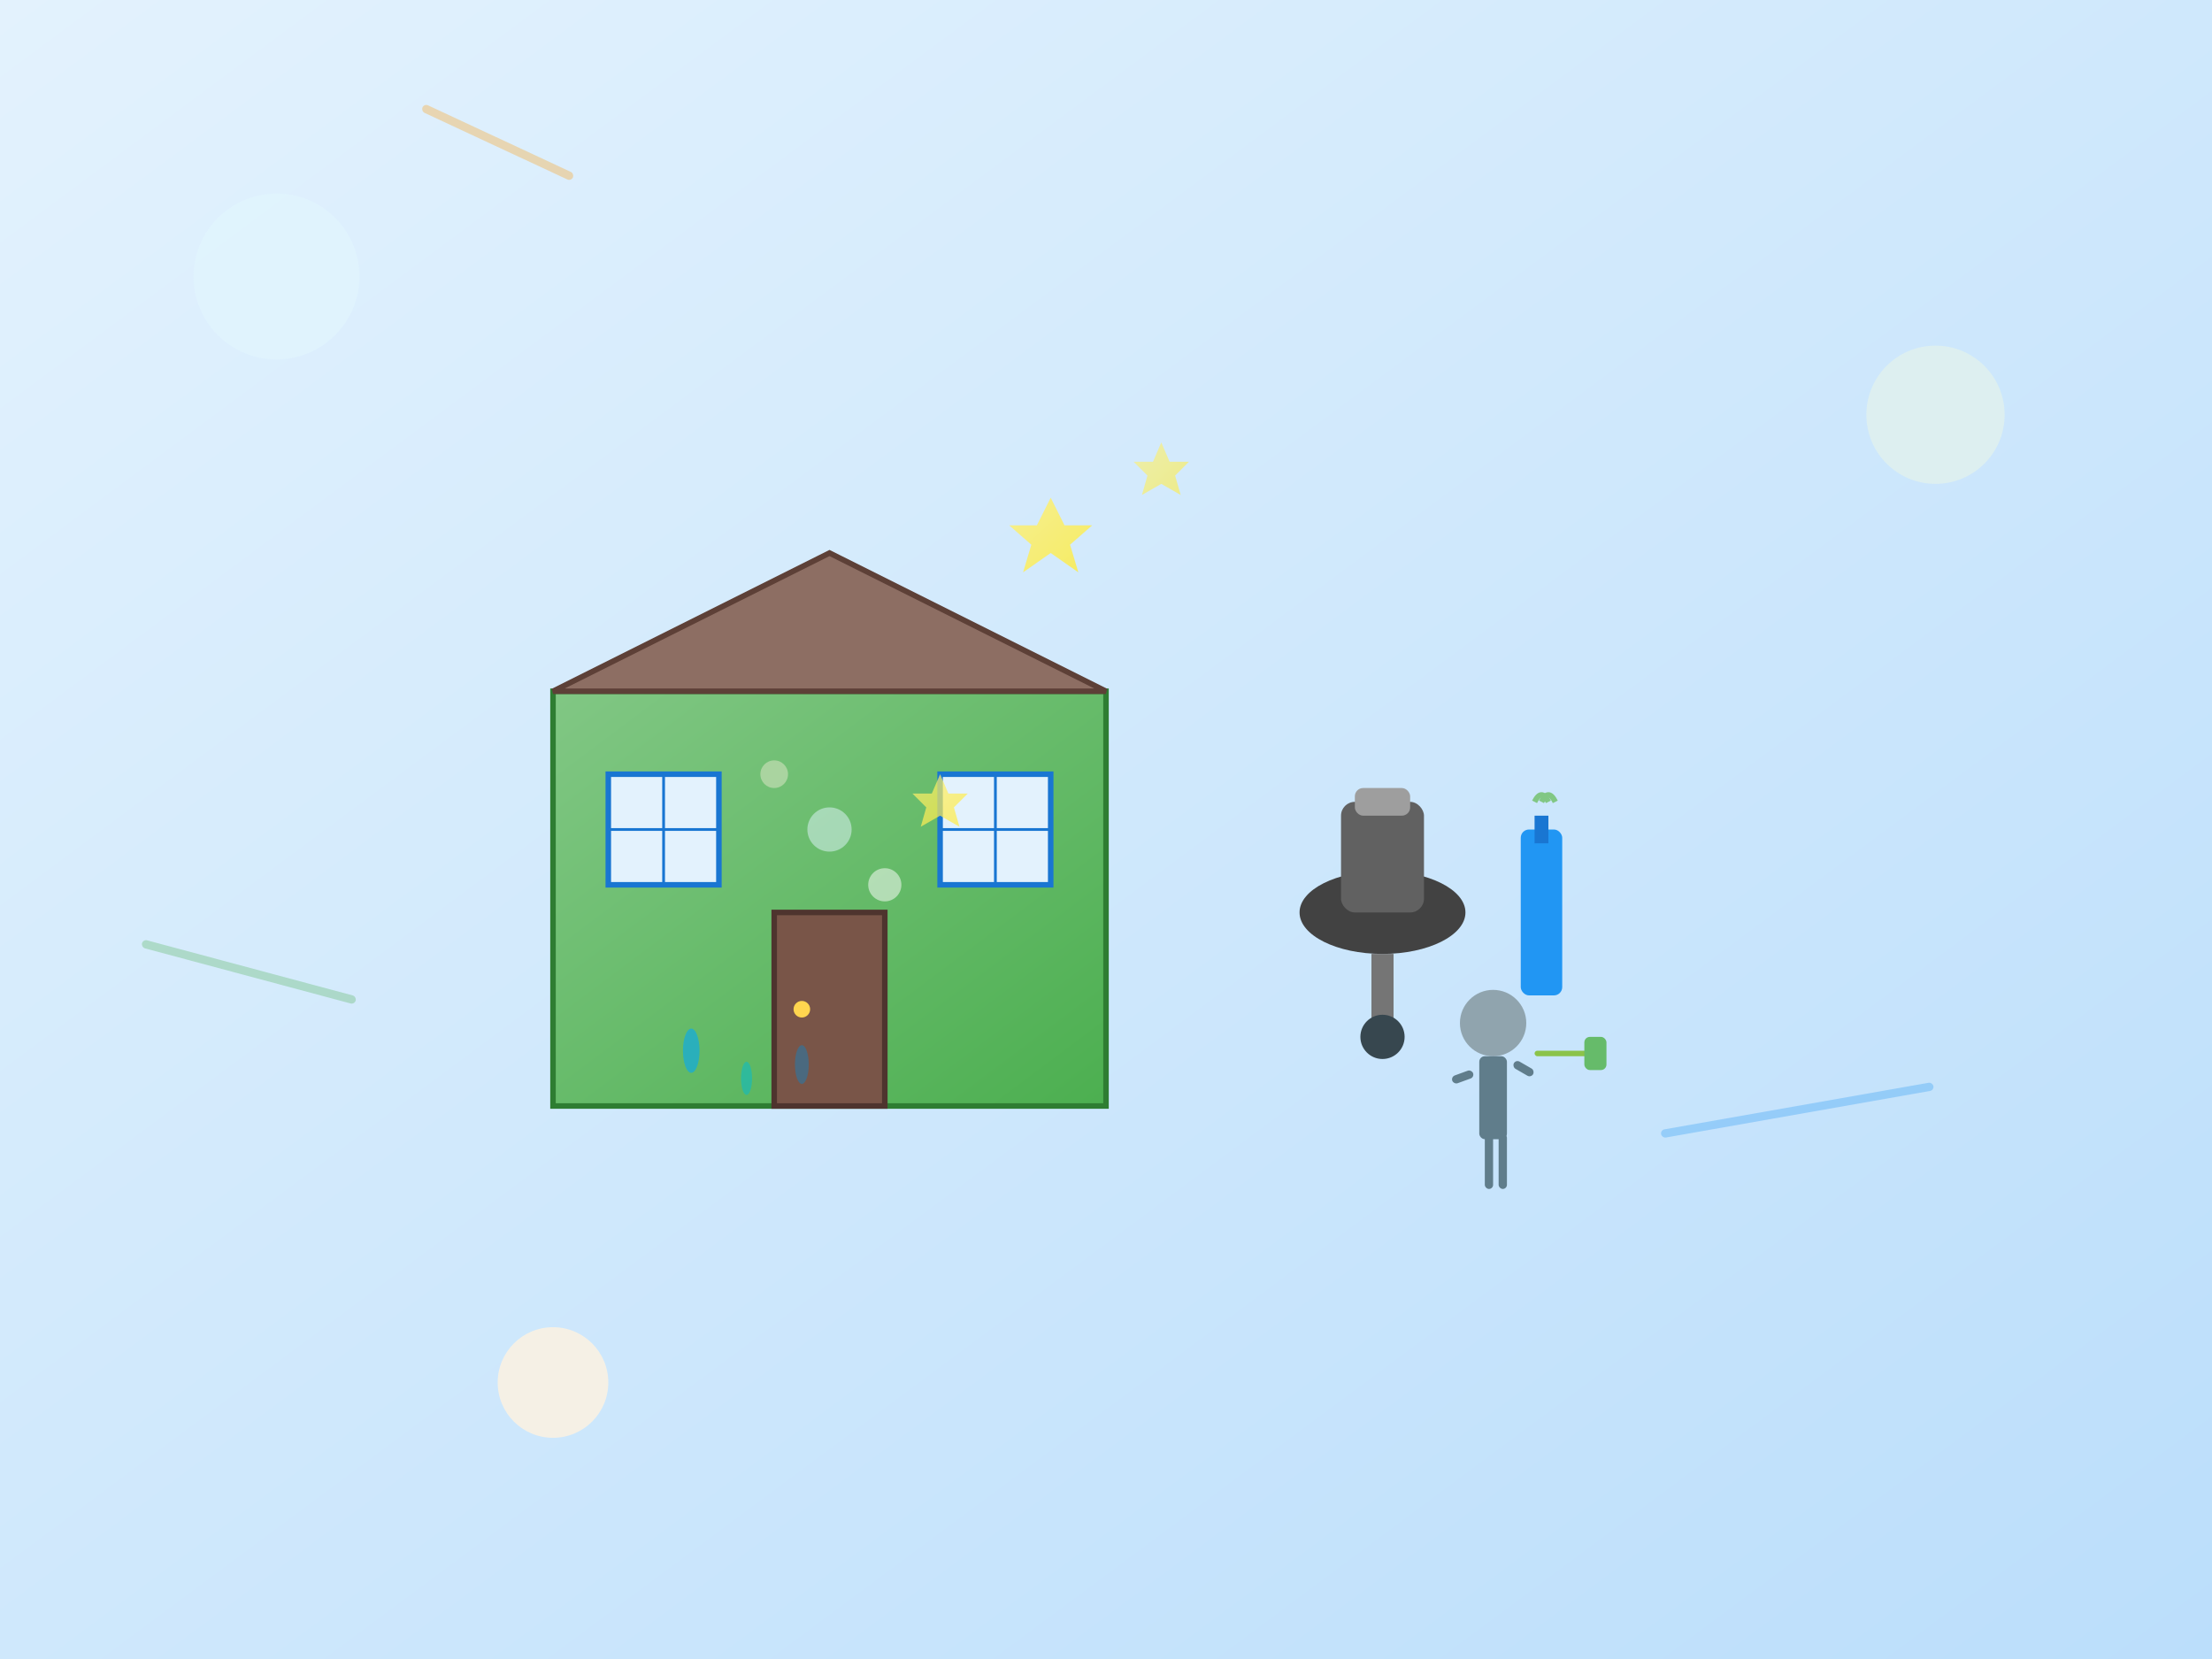 <svg xmlns="http://www.w3.org/2000/svg" viewBox="0 0 800 600" width="800" height="600">
  <rect x="0" y="0" width="800" height="600" fill="#333333" stroke="none"/>
  <defs>
    <linearGradient id="bg-gradient" x1="0%" y1="0%" x2="100%" y2="100%">
      <stop offset="0%" style="stop-color:#E3F2FD;stop-opacity:1" />
      <stop offset="100%" style="stop-color:#BBDEFB;stop-opacity:1" />
    </linearGradient>
    <linearGradient id="house-gradient" x1="0%" y1="0%" x2="100%" y2="100%">
      <stop offset="0%" style="stop-color:#81C784;stop-opacity:1" />
      <stop offset="100%" style="stop-color:#4CAF50;stop-opacity:1" />
    </linearGradient>
    <linearGradient id="sparkle-gradient" x1="0%" y1="0%" x2="100%" y2="100%">
      <stop offset="0%" style="stop-color:#FFF176;stop-opacity:1" />
      <stop offset="100%" style="stop-color:#FFEB3B;stop-opacity:1" />
    </linearGradient>
  </defs>
  
  <!-- Background -->
  <rect width="800" height="600" fill="url(#bg-gradient)"/>
  
  <!-- Abstract cleaning bubbles -->
  <circle cx="100" cy="100" r="30" fill="#E1F5FE" opacity="0.7">
    <animate attributeName="r" values="30;35;30" dur="3s" repeatCount="indefinite"/>
  </circle>
  <circle cx="700" cy="150" r="25" fill="#E8F5E8" opacity="0.6">
    <animate attributeName="r" values="25;30;25" dur="2.5s" repeatCount="indefinite"/>
  </circle>
  <circle cx="200" cy="500" r="20" fill="#FFF3E0" opacity="0.8">
    <animate attributeName="r" values="20;25;20" dur="2s" repeatCount="indefinite"/>
  </circle>
  
  <!-- Main house structure -->
  <g transform="translate(200, 150)">
    <!-- House base -->
    <rect x="0" y="100" width="200" height="150" fill="url(#house-gradient)" stroke="#2E7D32" stroke-width="2"/>
    
    <!-- Roof -->
    <polygon points="0,100 100,50 200,100" fill="#8D6E63" stroke="#5D4037" stroke-width="2"/>
    
    <!-- Windows -->
    <rect x="20" y="130" width="40" height="40" fill="#E3F2FD" stroke="#1976D2" stroke-width="2"/>
    <rect x="140" y="130" width="40" height="40" fill="#E3F2FD" stroke="#1976D2" stroke-width="2"/>
    
    <!-- Door -->
    <rect x="80" y="180" width="40" height="70" fill="#795548" stroke="#4E342E" stroke-width="2"/>
    <circle cx="90" cy="215" r="3" fill="#FFD54F"/>
    
    <!-- Window crosses -->
    <line x1="40" y1="130" x2="40" y2="170" stroke="#1976D2" stroke-width="1"/>
    <line x1="20" y1="150" x2="60" y2="150" stroke="#1976D2" stroke-width="1"/>
    <line x1="160" y1="130" x2="160" y2="170" stroke="#1976D2" stroke-width="1"/>
    <line x1="140" y1="150" x2="180" y2="150" stroke="#1976D2" stroke-width="1"/>
  </g>
  
  <!-- Cleaning equipment -->
  <g transform="translate(450, 250)">
    <!-- Vacuum cleaner -->
    <ellipse cx="50" cy="80" rx="30" ry="15" fill="#424242"/>
    <rect x="35" y="40" width="30" height="40" fill="#616161" rx="5"/>
    <rect x="40" y="35" width="20" height="10" fill="#9E9E9E" rx="3"/>
    <line x1="50" y1="95" x2="50" y2="120" stroke="#757575" stroke-width="8"/>
    <circle cx="50" cy="125" r="8" fill="#37474F"/>
    
    <!-- Cleaning spray -->
    <rect x="100" y="50" width="15" height="60" fill="#2196F3" rx="3"/>
    <rect x="105" y="45" width="5" height="10" fill="#1976D2"/>
    <path d="M 105 40 Q 107.5 35 110 40" stroke="#81C784" stroke-width="2" fill="none"/>
    <path d="M 107.5 40 Q 110 35 112.5 40" stroke="#81C784" stroke-width="2" fill="none"/>
  </g>
  
  <!-- Sparkles and cleaning effects -->
  <g>
    <!-- Sparkles around house -->
    <g fill="url(#sparkle-gradient)">
      <polygon points="380,180 385,190 395,190 387,197 390,207 380,200 370,207 373,197 365,190 375,190" opacity="0.8">
        <animateTransform attributeName="transform" type="rotate" values="0 380 193.5;360 380 193.5" dur="4s" repeatCount="indefinite"/>
      </polygon>
      <polygon points="420,160 423,167 430,167 425,172 427,179 420,175 413,179 415,172 410,167 417,167" opacity="0.6">
        <animateTransform attributeName="transform" type="rotate" values="0 420 173;360 420 173" dur="3s" repeatCount="indefinite"/>
      </polygon>
      <polygon points="340,280 343,287 350,287 345,292 347,299 340,295 333,299 335,292 330,287 337,287" opacity="0.7">
        <animateTransform attributeName="transform" type="rotate" values="0 340 293;360 340 293" dur="3.5s" repeatCount="indefinite"/>
      </polygon>
    </g>
    
    <!-- Cleaning bubbles movement -->
    <circle cx="300" cy="300" r="8" fill="#E1F5FE" opacity="0.5">
      <animateTransform attributeName="transform" type="translate" values="0,0;-20,-30;0,0" dur="4s" repeatCount="indefinite"/>
    </circle>
    <circle cx="320" cy="320" r="6" fill="#E8F5E8" opacity="0.6">
      <animateTransform attributeName="transform" type="translate" values="0,0;-15,-25;0,0" dur="3.5s" repeatCount="indefinite"/>
    </circle>
    <circle cx="280" cy="280" r="5" fill="#FFF3E0" opacity="0.4">
      <animateTransform attributeName="transform" type="translate" values="0,0;-10,-20;0,0" dur="3s" repeatCount="indefinite"/>
    </circle>
  </g>
  
  <!-- Abstract geometric shapes -->
  <g opacity="0.3">
    <rect x="50" y="350" width="80" height="3" fill="#4CAF50" rx="1.5" transform="rotate(15 90 351.5)"/>
    <rect x="600" y="400" width="100" height="3" fill="#2196F3" rx="1.5" transform="rotate(-10 650 401.5)"/>
    <rect x="150" y="50" width="60" height="3" fill="#FF9800" rx="1.5" transform="rotate(25 180 51.5)"/>
  </g>
  
  <!-- Cleaning person silhouette -->
  <g transform="translate(520, 350)">
    <!-- Head -->
    <circle cx="20" cy="20" r="12" fill="#90A4AE"/>
    
    <!-- Body -->
    <rect x="15" y="32" width="10" height="30" fill="#607D8B" rx="2"/>
    
    <!-- Arms -->
    <rect x="5" y="38" width="8" height="3" fill="#607D8B" rx="1.5" transform="rotate(-20 9 39.5)"/>
    <rect x="27" y="35" width="8" height="3" fill="#607D8B" rx="1.5" transform="rotate(30 31 36.5)"/>
    
    <!-- Legs -->
    <rect x="17" y="60" width="3" height="20" fill="#607D8B" rx="1.5"/>
    <rect x="22" y="60" width="3" height="20" fill="#607D8B" rx="1.5"/>
    
    <!-- Cleaning tool in hand -->
    <rect x="35" y="30" width="20" height="2" fill="#8BC34A" rx="1"/>
    <rect x="53" y="25" width="8" height="12" fill="#66BB6A" rx="2"/>
  </g>
  
  <!-- Water drops effect -->
  <g>
    <ellipse cx="250" cy="380" rx="3" ry="8" fill="#03A9F4" opacity="0.6">
      <animateTransform attributeName="transform" type="translate" values="0,-10;0,50" dur="2s" repeatCount="indefinite"/>
      <animate attributeName="opacity" values="0.6;0" dur="2s" repeatCount="indefinite"/>
    </ellipse>
    <ellipse cx="270" cy="390" rx="2" ry="6" fill="#00BCD4" opacity="0.5">
      <animateTransform attributeName="transform" type="translate" values="0,-15;0,45" dur="2.2s" repeatCount="indefinite"/>
      <animate attributeName="opacity" values="0.5;0" dur="2.2s" repeatCount="indefinite"/>
    </ellipse>
    <ellipse cx="290" cy="385" rx="2.5" ry="7" fill="#0288D1" opacity="0.4">
      <animateTransform attributeName="transform" type="translate" values="0,-20;0,55" dur="2.5s" repeatCount="indefinite"/>
      <animate attributeName="opacity" values="0.4;0" dur="2.5s" repeatCount="indefinite"/>
    </ellipse>
  </g>
</svg>
